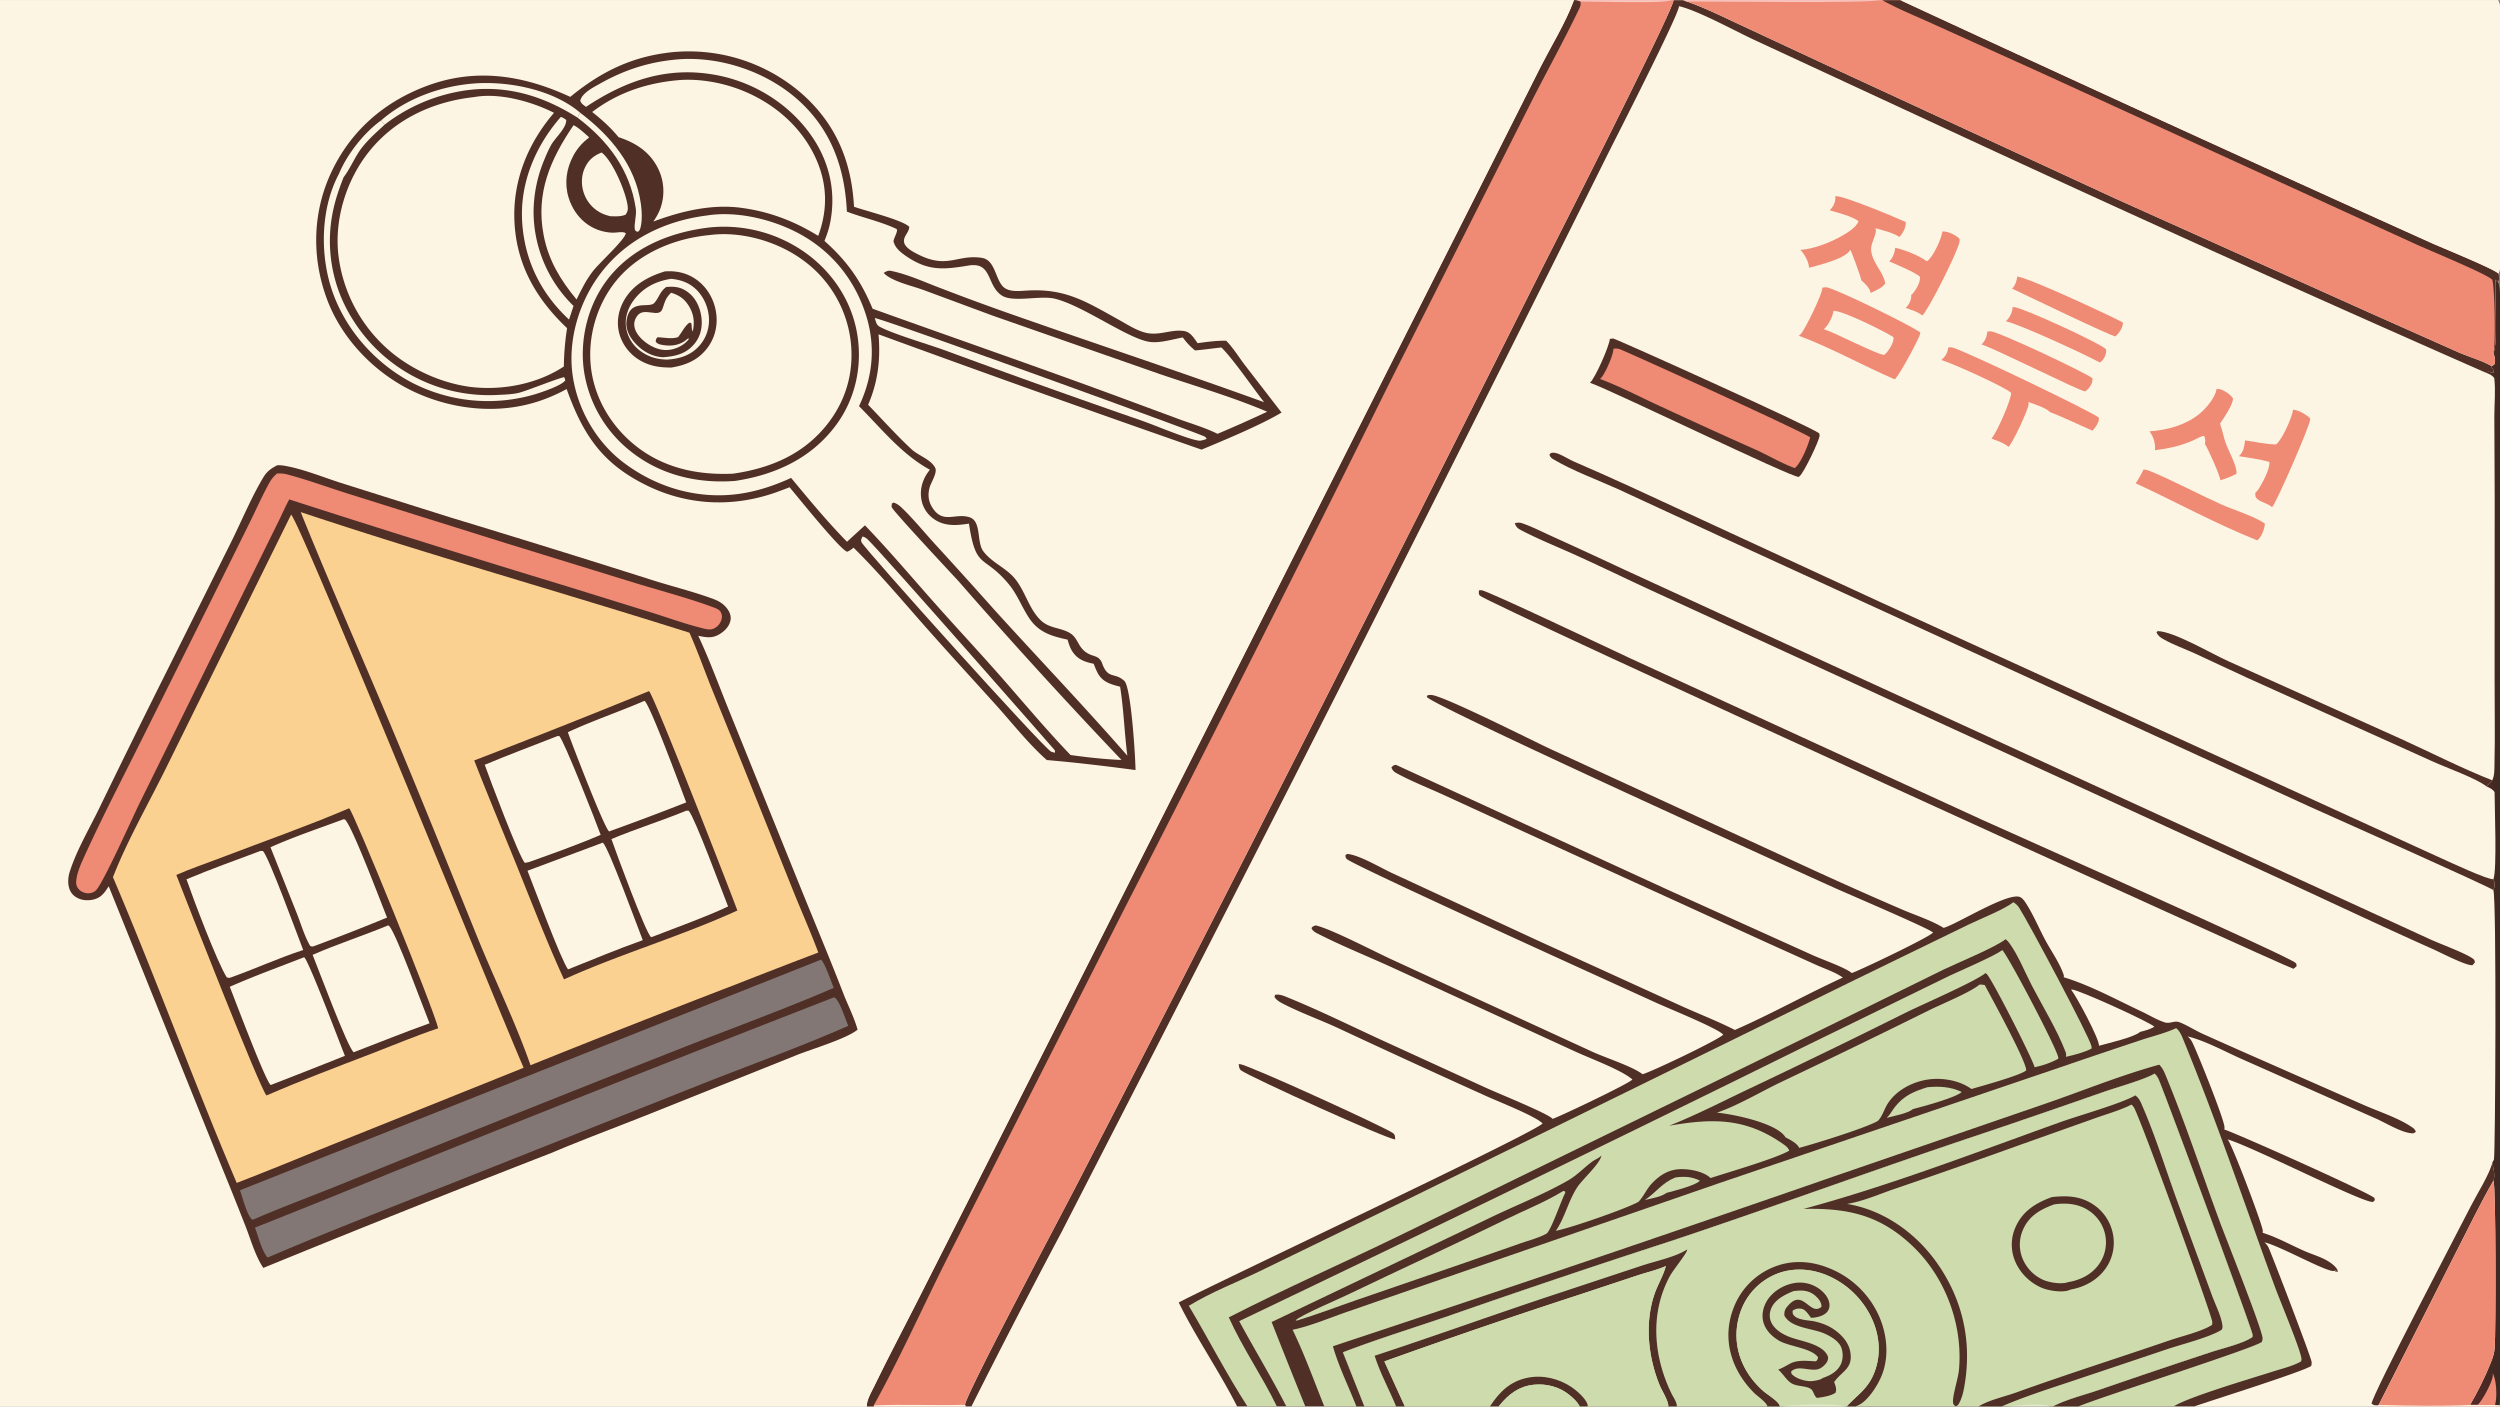 <svg version="1.1" xmlns="http://www.w3.org/2000/svg" style="display: block;" viewBox="0 0 2048 1152" width="1820" height="1024">
<rect x="0" y="0" width="2048" height="1152" fill="#808080" stroke="none"/>
<defs>
	<linearGradient id="Gradient1" gradientUnits="userSpaceOnUse" x1="2049.08" y1="690.509" x2="2029.07" y2="690.419">
		<stop class="stop0" offset="0" stop-opacity="1" stop-color="rgb(60,41,33)"/>
		<stop class="stop1" offset="1" stop-opacity="1" stop-color="rgb(84,41,38)"/>
	</linearGradient>
</defs>
<path transform="translate(0,0)" fill="rgb(253,245,228)" d="M 0 0 L 1289.41 0 L 1291.02 0 L 1369.34 0 L 1370.98 0 L 1378.86 0 L 1538.92 0 L 1541.89 0 L 1556.79 0 L 2046.25 0 C 2047.55 2.065 2047.83 3.683 2047.92 6.085 C 2048.54 23.021 2048.03 40.169 2048.04 57.126 L 2048.04 155.406 C 2048.04 168.395 2049.71 210.771 2047.71 220.974 C 2047.5 222.051 2047.14 222.988 2046.63 223.949 C 2047.66 227.31 2047.69 227.548 2046.49 230.843 C 2048 234.005 2047.94 236.735 2047.98 240.151 C 2048.71 304.16 2048.02 368.261 2048.03 432.279 L 2048.04 812.52 L 2048.03 1037.33 C 2048.02 1075.03 2049.62 1113.54 2047.83 1151.15 L 2047.78 1152 L 1947.93 1152 L 1797.52 1152 L 1780.65 1152 L 1702.55 1152 L 1681.67 1152 L 1679.22 1152 L 1644.96 1152 L 1639.79 1152 L 1620.86 1152 L 1519.81 1152 L 1512.82 1152 L 1511.64 1152 L 1459.93 1152 L 1458.13 1152 L 1447.88 1152 L 1373.64 1152 L 1366.69 1152 L 1300.6 1152 L 1294.28 1152 L 1227.63 1152 L 1220.55 1152 L 1150.83 1152 L 1143.7 1152 L 1142.77 1152 L 1118.62 1152 L 1117.72 1152 L 1111.16 1152 L 1084.87 1152 L 1069.31 1152 L 1053.76 1152 L 1046.02 1152 L 1044.79 1152 L 1025.58 1152 L 1021.9 1152 L 1013.45 1152 L 795.815 1152 L 791.049 1152 L 715.854 1152 L 710.166 1152 L 0 1152 L 0 0 z"/>
<path transform="translate(0,0)" fill="rgb(80,47,39)" d="M 1014.73 871.607 C 1014.89 871.608 1015.04 871.604 1015.19 871.61 C 1015.44 871.62 1015.7 871.644 1015.95 871.656 C 1022.17 871.942 1134.86 923.411 1141.13 928.089 C 1143.09 929.55 1142.71 931.016 1142.95 933.274 C 1137 933.476 1024.24 882.172 1016.91 876.879 C 1014.92 875.439 1015.15 873.878 1014.73 871.607 z"/>
<path transform="translate(0,0)" fill="rgb(239,138,116)" d="M 1648.68 251.497 C 1649.35 251.459 1649.49 251.428 1650.12 251.464 C 1656.88 251.856 1721.28 281.279 1725.34 286.088 C 1725.38 286.821 1725.41 287.492 1725.34 288.224 C 1725 291.682 1723.05 294.785 1720.35 296.879 C 1707.84 290.105 1654.67 265.528 1643.14 263.024 C 1643.39 262.784 1643.65 262.551 1643.9 262.305 C 1646.53 259.684 1648.73 255.243 1648.68 251.497 z"/>
<path transform="translate(0,0)" fill="rgb(239,138,116)" d="M 1652.4 226.497 C 1658.77 225.929 1727.76 257.996 1739.04 264 C 1739.06 264.143 1739.11 264.284 1739.1 264.428 C 1739.04 268.24 1735.99 272.743 1733.22 275.173 L 1733.26 275.468 C 1731.19 276.229 1656.24 239.958 1648.21 236.268 C 1648.41 236.088 1648.61 235.914 1648.81 235.727 C 1650.81 233.808 1652.45 229.202 1652.4 226.497 z"/>
<path transform="translate(0,0)" fill="rgb(239,138,116)" d="M 1627.97 271.497 L 1629.11 271.363 C 1629.78 271.28 1629.72 271.253 1630.44 271.235 C 1636.49 271.083 1710.42 306.07 1714.19 309.826 C 1714.19 310.009 1714.19 310.191 1714.19 310.374 C 1714.11 314.283 1712.07 317.171 1709.31 319.758 C 1708.85 319.967 1708.43 320.344 1707.93 320.386 C 1704.45 320.673 1633.92 285.233 1623.2 282.002 C 1623.33 281.898 1623.45 281.798 1623.57 281.69 C 1626.27 279.215 1627.82 275.091 1627.97 271.497 z"/>
<path transform="translate(0,0)" fill="rgb(80,47,39)" d="M 2041.72 952.045 C 2042.39 956.613 2044.31 962.62 2042.65 967.001 C 2031.88 985.665 2022.46 1005.3 2012.6 1024.47 L 1948.61 1150.76 L 1947.95 1151.1 C 1945.52 1151.02 1944.74 1151.32 1942.81 1149.75 C 1942.62 1143.63 2016.43 1003.11 2024.27 987.612 C 2028.89 978.488 2039.93 961.029 2041.72 952.045 z"/>
<path transform="translate(0,0)" fill="rgb(239,138,116)" d="M 1591.24 189.498 C 1591.42 189.485 1591.59 189.459 1591.77 189.458 C 1596.24 189.445 1602.08 192.411 1605.26 195.46 C 1605.32 196.212 1605.34 196.95 1605.27 197.705 C 1604.73 204.157 1579.57 254.461 1574.66 258.379 C 1571.76 255.425 1565.11 253.569 1561.17 252.084 C 1561.74 251.511 1562.31 250.925 1562.81 250.281 C 1564.71 247.835 1565.96 244.602 1565.65 241.505 C 1566.2 241.051 1566.69 240.638 1567.15 240.084 C 1569.85 236.826 1573.26 230.988 1572.85 226.716 C 1570.96 223.844 1551.74 215.736 1547.65 214.012 C 1550.51 211.446 1552.3 206.61 1552.54 202.82 C 1560.55 204.617 1571.9 209.148 1578.52 213.932 C 1578.66 213.838 1578.8 213.749 1578.93 213.65 C 1583.75 210.091 1590.5 195.333 1591.24 189.498 z"/>
<path transform="translate(0,0)" fill="rgb(239,138,116)" d="M 1756 384.499 C 1758.15 384.531 1760.11 385.25 1762.08 386.076 C 1781.34 394.148 1799.98 404.178 1819.02 412.815 C 1828.93 417.316 1847.2 422.857 1855.28 428.736 C 1855.32 429.644 1855.39 429.712 1855.26 430.465 C 1854.63 434.248 1852.27 440.255 1849.09 442.501 C 1815.35 429.022 1782.58 411.099 1749.55 395.778 C 1752.08 392.15 1754.07 388.473 1756 384.499 z"/>
<path transform="translate(0,0)" fill="rgb(239,138,116)" d="M 1878.47 335.499 L 1878.97 335.54 C 1883.22 335.846 1889.57 339.66 1892.52 342.652 C 1892.52 342.935 1892.53 343.218 1892.52 343.501 C 1892.32 348.586 1864.54 412.385 1861.27 415.396 C 1857.95 412.109 1852.38 411.555 1849.04 408.509 C 1847.2 406.83 1847.6 405.855 1847.57 403.504 C 1848.39 402.784 1849.02 402.216 1849.65 401.317 C 1852.9 396.658 1859.86 383.634 1859.08 378.275 C 1851.13 375.951 1842.26 374.961 1834.08 373.547 C 1837.95 370.117 1838.56 365.488 1839.14 360.625 C 1847.89 361.763 1855.45 363.792 1864.47 363.943 C 1864.59 363.851 1864.72 363.764 1864.84 363.667 C 1869.78 359.674 1877.71 341.642 1878.47 335.499 z"/>
<path transform="translate(0,0)" fill="rgb(80,47,39)" d="M 2036.87 644.025 C 2028.28 637.326 2004.42 628.919 1993.07 623.746 L 1840.04 554.716 L 1798.14 535.207 C 1789.6 531.319 1780.49 528.144 1772.33 523.517 C 1769.53 521.934 1767.82 520.704 1766.57 517.766 L 1767.54 516.874 C 1780.63 516.985 1811.61 535.327 1825.26 541.453 L 1966.69 605.093 C 1991.52 616.367 2016.32 629.101 2041.65 639.093 C 2040.09 640.772 2038.56 642.472 2036.87 644.025 z"/>
<path transform="translate(0,0)" fill="rgb(239,138,116)" d="M 1815.79 318.498 C 1816.65 318.468 1817.44 318.434 1818.28 318.62 C 1821.86 319.406 1827.31 323.067 1829.22 326.15 C 1829.68 330.698 1821.44 342.921 1818.61 346.967 C 1820.45 351.802 1821.38 357.12 1823.03 362.058 C 1825.21 368.569 1833.03 382.157 1832.1 388.023 C 1827.78 390.311 1823.51 391.875 1818.85 393.342 C 1819.2 390.45 1808.56 366.914 1806.25 363.502 C 1806.88 361.093 1806.56 359.321 1805.71 357.032 C 1803.39 356.82 1799.84 359.167 1797.65 360.173 C 1787.25 364.951 1776.64 367.281 1765.35 368.681 C 1765.37 368.51 1765.4 368.34 1765.41 368.169 C 1765.75 363.032 1764.07 357.179 1760.82 353.223 C 1775.38 352.186 1790.18 348.248 1801.71 338.96 C 1806.87 334.805 1814.98 325.434 1815.79 318.498 z"/>
<path transform="translate(0,0)" fill="rgb(239,138,116)" d="M 1503.5 160.496 C 1510.24 160.076 1553.19 178.082 1561.2 181.722 C 1561.25 182.055 1561.26 182.043 1561.25 182.461 C 1561.24 186.47 1558.75 191.161 1556 193.964 C 1550.72 190.444 1542.43 188.561 1536.33 186.788 C 1536.41 187.034 1536.5 187.275 1536.57 187.524 C 1537.64 191.679 1532.45 199.122 1532.79 204.403 C 1533.48 215.162 1542.84 222.35 1544.41 231.944 C 1542.8 235.339 1535.67 238.294 1532.4 239.852 C 1531.97 236.016 1527.63 231.935 1524.79 229.502 C 1524.92 228.027 1516.87 206.246 1515.81 204.431 C 1515.74 204.594 1515.68 204.768 1515.59 204.921 C 1511.27 211.963 1489.71 217.168 1481.84 219.214 C 1481.86 219.067 1481.88 218.921 1481.88 218.773 C 1481.93 214.623 1477.87 207.368 1474.86 204.591 C 1485.73 203.838 1498.79 198.734 1508.27 193.442 C 1512.79 190.919 1520.96 186.14 1522.44 180.964 C 1516.29 176.706 1506.12 174.217 1498.89 172.163 C 1499.31 171.718 1499.73 171.278 1500.12 170.806 C 1502.53 167.864 1503.89 164.309 1503.5 160.496 z"/>
<path transform="translate(0,0)" fill="rgb(239,138,116)" d="M 1596.01 284.497 C 1596.92 284.375 1597.87 284.279 1598.79 284.381 C 1605.62 285.134 1716.13 338.294 1719.32 342.005 C 1719.36 342.234 1719.42 342.46 1719.42 342.691 C 1719.48 346.309 1716.41 350.068 1714.22 352.683 C 1702.59 347.684 1691.23 342.011 1679.42 337.46 C 1675.7 333.788 1666.62 330.948 1661.65 329.178 C 1661.72 329.642 1661.89 330.466 1661.86 330.987 C 1661.59 335.238 1648.88 362.866 1645.36 365.924 C 1641.83 362.682 1635.7 360.899 1631.3 359.051 C 1631.44 358.923 1631.6 358.808 1631.73 358.667 C 1635.69 354.485 1647.71 327.229 1647.51 321.72 C 1643.66 317.336 1598.17 296.92 1590.32 294.791 C 1593.64 291.805 1595.52 289 1596.01 284.497 z"/>
<path transform="translate(0,0)" fill="rgb(239,138,116)" d="M 1492.86 235.495 C 1494.35 235.23 1495.93 235.029 1497.41 235.469 C 1509.01 238.928 1561.79 264.702 1572.97 272.025 C 1573 272.302 1573.07 272.579 1573.05 272.857 C 1572.87 276.246 1556.16 306.641 1553.39 309.093 C 1553.12 310.112 1552.83 310.003 1551.96 310.52 C 1525.75 299.261 1500.28 284.806 1473.57 274.883 C 1474.37 274.264 1475.21 273.571 1475.82 272.77 C 1479.3 268.257 1493.32 240.08 1492.86 235.495 z"/>
<path transform="translate(0,0)" fill="rgb(253,245,228)" d="M 1502.01 254.497 C 1508.81 253.934 1544.36 271.514 1551.11 276.078 C 1551.14 276.448 1551.22 276.818 1551.21 277.189 C 1551.05 281.287 1546.77 288.03 1543.68 290.504 C 1539.38 291.309 1503.05 272.206 1494.05 269.585 C 1497.73 266.463 1501.37 259.256 1502.01 254.497 z"/>
<path transform="translate(0,0)" fill="url(#Gradient1)" d="M 2042.62 288.875 C 2046.36 282.59 2043.4 239.589 2044.27 228.819 C 2044.78 229.554 2045.12 229.986 2045.89 230.486 C 2046.08 230.614 2046.29 230.724 2046.49 230.843 C 2048 234.005 2047.94 236.735 2047.98 240.151 C 2048.71 304.16 2048.02 368.261 2048.03 432.279 L 2048.04 812.52 L 2048.03 1037.33 C 2048.02 1075.03 2049.62 1113.54 2047.83 1151.15 L 2043.91 1150.83 L 2029.67 1150.78 L 2023.46 1150.78 C 2029.71 1140.08 2035.83 1127.77 2040.44 1116.25 C 2042.02 1112.31 2043.31 1108.55 2043.64 1104.29 C 2044.64 1091.58 2044.74 971.863 2042.65 967.001 C 2044.31 962.62 2042.39 956.613 2041.72 952.045 C 2042.23 951.315 2042.72 950.639 2043.02 949.789 C 2044.22 946.363 2045.25 735.38 2042.55 729.047 C 2044.04 725.64 2043.86 723.494 2042.61 720.032 C 2045.61 712.587 2043.58 660.7 2043.55 648.812 C 2042.09 646.255 2039.4 645.302 2036.87 644.025 C 2038.56 642.472 2040.09 640.772 2041.65 639.093 C 2043.62 635.002 2043.36 630.308 2043.47 625.864 C 2044.05 602.478 2043.5 578.951 2043.57 555.55 L 2043.64 406.452 L 2043.35 340.975 C 2043.36 330.725 2044.49 319.712 2043.3 309.566 C 2041.09 306.708 2039.25 306.341 2035.96 304.972 C 2038.87 304.217 2038.94 304.192 2041.65 305.484 L 2041.35 305.103 L 2042.84 305.252 C 2042.51 303.163 2042.69 302.317 2041.14 300.816 L 2041.28 299.848 C 2042.3 299.326 2042.86 298.716 2043.7 297.924 C 2044.4 294.655 2043.51 291.991 2042.62 288.875 z"/>
<path transform="translate(0,0)" fill="rgb(239,138,116)" d="M 2042 1124.89 C 2045.18 1130.1 2045.7 1144.07 2044.11 1150.14 C 2044.05 1150.37 2043.98 1150.6 2043.91 1150.83 L 2029.67 1150.78 C 2033.32 1147.7 2041.65 1132.06 2042.06 1127.23 C 2042.13 1126.41 2042.11 1125.69 2042 1124.89 z"/>
<path transform="translate(0,0)" fill="rgb(80,47,39)" d="M 1211.54 483.473 C 1212.26 483.402 1212.97 483.344 1213.69 483.353 C 1217.81 483.404 1321.84 532.795 1335.37 539.106 L 1624.03 671.568 C 1647.19 682.061 1875.65 783.544 1880.54 788.678 C 1881.55 789.736 1881.31 790.068 1881.3 791.527 L 1878.81 793.502 C 1874.58 793.005 1218.74 494.324 1212.34 487.812 C 1211.04 486.486 1211.51 485.253 1211.54 483.473 z"/>
<path transform="translate(0,0)" fill="rgb(80,47,39)" d="M 2042.55 729.047 C 2040.72 726.801 1908.46 668.065 1891.53 660.414 L 1411.93 440.523 L 1325.27 400.463 C 1308.22 392.757 1289.21 385.891 1273.08 376.455 C 1271.07 375.279 1270.16 374.674 1269.26 372.477 L 1270.46 370.945 C 1272.95 370.344 1275.02 370.958 1277.32 371.911 C 1281.5 373.644 1285.33 376.229 1289.5 378.029 C 1319.69 391.056 1349.33 404.79 1379.14 418.644 L 1539.59 492.744 L 2000.06 703.046 C 2005.16 705.342 2039.3 721.286 2042.61 720.032 C 2043.86 723.494 2044.04 725.64 2042.55 729.047 z"/>
<path transform="translate(0,0)" fill="rgb(80,47,39)" d="M 1240.89 428.474 C 1241.13 428.419 1241.37 428.358 1241.61 428.31 C 1243.64 427.901 1245 427.839 1246.97 428.518 C 1255.45 431.44 1263.86 435.817 1272.07 439.494 A 5837.49 5837.49 0 0 1 1331.13 466.74 L 1511.14 549.458 L 1890.98 723.578 L 1990.64 769.289 C 1999.27 773.225 2018.51 780.243 2025.22 784.789 C 2027.03 786.018 2026.98 786.068 2027.45 788.258 L 2025.53 790.503 C 2021.03 791.452 1999.22 780.13 1993.36 777.519 C 1948.92 757.728 1904.93 736.841 1860.73 716.499 L 1571.41 583.851 L 1352.84 483.573 C 1332.27 474.074 1311.85 464.145 1291.23 454.786 C 1276.36 448.04 1260.85 441.901 1246.39 434.36 C 1243.2 432.696 1242.15 431.771 1240.89 428.474 z"/>
<path transform="translate(0,0)" fill="rgb(80,47,39)" d="M 1318.77 277.489 C 1319.65 277.33 1320.54 277.179 1321.44 277.137 C 1323.13 277.058 1485.01 349.982 1490.33 354.92 C 1490.43 355.381 1490.64 356.204 1490.62 356.729 C 1490.49 360.598 1477.76 387.085 1474.29 389.892 L 1473.55 390.54 C 1468.61 391.601 1320.14 319.519 1302.52 313.417 C 1306.9 309.422 1318.48 283.073 1318.77 277.489 z"/>
<path transform="translate(0,0)" fill="rgb(239,138,116)" d="M 1321.73 285.49 C 1321.97 285.468 1322.21 285.436 1322.46 285.425 C 1324.15 285.346 1325.61 285.36 1327.2 286.006 C 1338.83 290.717 1479.02 354.469 1482.91 358.18 C 1481.12 364.994 1476 377.565 1471.17 382.506 L 1470.37 383.349 C 1459.56 379.479 1449.03 373.106 1438.52 368.352 A 5364.43 5364.43 0 0 1 1358.18 331.782 C 1342.56 324.578 1326.83 316.324 1310.74 310.29 C 1311.01 310.025 1311.29 309.768 1311.56 309.495 C 1314.93 306.003 1321.89 290.257 1321.73 285.49 z"/>
<path transform="translate(0,0)" fill="rgb(239,138,116)" d="M 2042.65 967.001 C 2044.74 971.863 2044.64 1091.58 2043.64 1104.29 C 2043.31 1108.55 2042.02 1112.31 2040.44 1116.25 C 2035.83 1127.77 2029.71 1140.08 2023.46 1150.78 L 2029.67 1150.78 L 2043.91 1150.83 L 2047.83 1151.15 L 2047.78 1152 L 1947.93 1152 L 1947.95 1151.1 L 1948.61 1150.76 L 2012.6 1024.47 C 2022.46 1005.3 2031.88 985.665 2042.65 967.001 z"/>
<path transform="translate(0,0)" fill="rgb(253,245,228)" d="M 2029.67 1150.78 L 2043.91 1150.83 L 2047.83 1151.15 L 2047.78 1152 L 1947.93 1152 L 1947.95 1151.1 L 1948.61 1150.76 C 1973.33 1151.43 1998.76 1151.9 2023.46 1150.78 L 2029.67 1150.78 z"/>
<path transform="translate(0,0)" fill="rgb(80,47,39)" d="M 1370.98 0 L 1378.86 0 L 1381.76 1.06 C 1396.49 6.212 1410.67 13.273 1424.81 19.838 L 1490.69 50.565 L 1733.31 162.684 L 1940.9 255.934 L 2013.45 288.242 C 2022.26 292.109 2033.08 295.111 2041.28 299.848 L 2041.14 300.816 C 2042.69 302.317 2042.51 303.163 2042.84 305.252 L 2041.35 305.103 L 2041.65 305.484 C 2038.94 304.192 2038.87 304.217 2035.96 304.972 A 23750.3 23750.3 0 0 1 1595.5 106.014 L 1437.52 32.739 C 1421.52 25.365 1391.08 8.477 1375.42 4.931 C 1375.64 11.367 1322.89 114.413 1316.34 127.616 A 65572.3 65572.3 0 0 1 945.619 861.126 L 869.432 1009.56 A 6856.67 6856.67 0 0 0 795.815 1152 L 791.049 1152 L 790.552 1150.68 C 790.165 1144.1 871.858 990.329 882.546 969.525 A 63532.1 63532.1 0 0 0 1262.88 220.562 C 1274.52 197.548 1370.31 9.144 1370.98 0 z"/>
<path transform="translate(0,0)" fill="rgb(239,138,116)" d="M 1378.86 0 L 1538.92 0 L 1541.89 0 L 1556.79 0 A 45082.4 45082.4 0 0 0 1990.43 198.325 C 1998.79 202.165 2042.95 220.014 2046.63 223.949 C 2047.66 227.31 2047.69 227.548 2046.49 230.843 C 2046.29 230.724 2046.08 230.614 2045.89 230.486 C 2045.12 229.986 2044.78 229.554 2044.27 228.819 C 2043.4 239.589 2046.36 282.59 2042.62 288.875 C 2043.51 291.991 2044.4 294.655 2043.7 297.924 C 2042.86 298.716 2042.3 299.326 2041.28 299.848 C 2033.08 295.111 2022.26 292.109 2013.45 288.242 L 1940.9 255.934 L 1733.31 162.684 L 1490.69 50.565 L 1424.81 19.838 C 1410.67 13.273 1396.49 6.212 1381.76 1.06 L 1378.86 0 z"/>
<path transform="translate(0,0)" fill="rgb(249,201,196)" d="M 1378.86 0 L 1538.92 0 C 1534.45 2.565 1399.47 0.938 1381.76 1.06 L 1378.86 0 z"/>
<path transform="translate(0,0)" fill="rgb(80,47,39)" d="M 1541.89 0 L 1556.79 0 A 45082.4 45082.4 0 0 0 1990.43 198.325 C 1998.79 202.165 2042.95 220.014 2046.63 223.949 C 2047.66 227.31 2047.69 227.548 2046.49 230.843 C 2046.29 230.724 2046.08 230.614 2045.89 230.486 C 2045.12 229.986 2044.78 229.554 2044.27 228.819 C 2043.4 239.589 2046.36 282.59 2042.62 288.875 C 2044.61 283.476 2043.63 233.377 2041.63 228.961 C 2036.52 223.952 1988.28 204.207 1977.88 199.381 L 1670.11 58.609 L 1584.53 19.919 C 1570.36 13.469 1555.53 7.503 1541.89 0 z"/>
<path transform="translate(0,0)" fill="rgb(253,245,228)" d="M 1556.79 0 L 2046.25 0 C 2047.55 2.065 2047.83 3.683 2047.92 6.085 C 2048.54 23.021 2048.03 40.169 2048.04 57.126 L 2048.04 155.406 C 2048.04 168.395 2049.71 210.771 2047.71 220.974 C 2047.5 222.051 2047.14 222.988 2046.63 223.949 C 2042.95 220.014 1998.79 202.165 1990.43 198.325 A 45082.4 45082.4 0 0 1 1556.79 0 z"/>
<path transform="translate(0,0)" fill="rgb(239,138,116)" d="M 1289.41 0 L 1291.02 0 L 1369.34 0 L 1370.98 0 C 1370.31 9.144 1274.52 197.548 1262.88 220.562 A 63532.1 63532.1 0 0 1 882.546 969.525 C 871.858 990.329 790.165 1144.1 790.552 1150.68 L 791.049 1152 L 715.854 1152 L 710.166 1152 C 709.663 1147.15 714.23 1139.52 716.317 1135.22 C 729.171 1108.71 743.102 1082.67 756.304 1056.32 L 887.95 796.297 L 1209.2 159.72 L 1261.82 55.161 C 1270.98 37.204 1282.37 18.884 1289.41 0 z"/>
<path transform="translate(0,0)" fill="rgb(249,201,196)" d="M 1291.02 0 L 1369.34 0 C 1362.75 3.032 1306.24 0.963 1294.67 1.08 L 1291.02 0 z"/>
<path transform="translate(0,0)" fill="rgb(253,245,228)" d="M 790.552 1150.68 L 791.049 1152 L 715.854 1152 L 715.744 1151.16 C 740.624 1150.13 765.633 1151.38 790.552 1150.68 z"/>
<path transform="translate(0,0)" fill="rgb(80,47,39)" d="M 1289.41 0 L 1291.02 0 L 1294.67 1.08 C 1295.36 4.489 1294.15 6.009 1292.66 9.111 C 1280.15 35.159 1265.84 60.659 1252.84 86.522 L 1139.05 312.004 A 35728.2 35728.2 0 0 1 921.839 742.867 L 777.649 1027.35 C 757.03 1068.07 737.788 1111.46 715.744 1151.16 L 715.854 1152 L 710.166 1152 C 709.663 1147.15 714.23 1139.52 716.317 1135.22 C 729.171 1108.71 743.102 1082.67 756.304 1056.32 L 887.95 796.297 L 1209.2 159.72 L 1261.82 55.161 C 1270.98 37.204 1282.37 18.884 1289.41 0 z"/>
<path transform="translate(0,0)" fill="rgb(80,47,39)" d="M 1583.52 763.828 C 1583.4 763.722 1583.29 763.613 1583.17 763.51 C 1579.08 759.995 1515.15 732.693 1504.58 727.962 C 1478.17 716.142 1176.73 579.534 1168.76 570.796 L 1169.52 569.398 C 1170.85 569.125 1172.17 569.06 1173.51 569.304 C 1186.02 571.56 1254.55 606.193 1270.35 613.578 L 1491.13 715.186 A 3394.97 3394.97 0 0 0 1558.13 744.911 C 1568.94 749.587 1582.03 753.72 1592.01 759.866 C 1592.07 759.904 1592.12 759.957 1592.18 760.003 L 1592.99 759.742 C 1605.23 755.692 1645.04 730.609 1654.83 734.727 C 1657.34 735.781 1659.55 739.583 1660.91 741.808 C 1666.32 750.67 1670.39 760.354 1675.25 769.522 C 1680.12 778.697 1687.2 788.559 1690.52 798.276 C 1690.78 799.03 1690.71 799.659 1690.67 800.437 C 1712.28 806.972 1734.03 818.937 1754.51 828.549 C 1760.63 831.42 1766.89 835.326 1773.31 837.37 C 1775.35 838.016 1776.92 837.755 1778.94 837.344 C 1781.39 836.85 1783.33 836.43 1785.71 837.374 C 1791.93 839.846 1797.9 843.77 1804.06 846.599 A 5222.53 5222.53 0 0 0 1855.95 869.631 L 1936.45 905.096 C 1948.91 910.567 1964.59 915.569 1975.81 923.211 C 1977.56 924.398 1978.37 925.012 1979.04 927.055 C 1977.26 928.421 1977.06 928.42 1974.8 928.156 C 1966.25 927.157 1953.9 919.444 1945.76 915.917 L 1836.99 867.652 C 1822.95 861.505 1806.89 852.478 1792.13 848.9 C 1793.73 850.329 1794.94 851.788 1795.92 853.702 C 1799.65 861.037 1822.2 916.905 1822.3 923.283 C 1822.32 924.37 1822.31 924.25 1822.19 925.183 C 1831.09 927.83 1940.13 976.56 1945.09 981.198 L 1945.51 982.899 C 1944.94 983.511 1944.46 984.443 1943.59 984.48 C 1934.69 984.862 1844.68 938.987 1824.85 933.261 C 1828.26 936.626 1853.24 1002.54 1853.67 1008.01 C 1853.71 1008.49 1853.6 1009.33 1853.56 1009.76 C 1865.44 1013.42 1876.6 1019.79 1888 1024.77 C 1894.03 1027.39 1901.13 1029.44 1906.75 1032.77 C 1909.64 1034.49 1913.17 1037.06 1914.82 1040.08 L 1912.6 1041.56 L 1915.13 1041.67 L 1914.87 1040.26 C 1913.92 1040.48 1912.17 1041.15 1911.26 1041.09 C 1903.28 1040.59 1867.84 1020.63 1855.05 1017.55 C 1856.5 1018.89 1857.68 1020.25 1858.49 1022.06 C 1861.75 1029.33 1893.48 1112.11 1893.7 1115.71 C 1893.77 1116.79 1893.61 1117.82 1893.34 1118.86 C 1886.23 1123.65 1812.64 1146.77 1797.52 1152 L 1780.65 1152 L 1702.55 1152 L 1681.67 1152 L 1679.22 1152 L 1644.96 1152 L 1639.79 1152 L 1620.86 1152 L 1519.81 1152 L 1512.82 1152 L 1511.64 1152 L 1459.93 1152 L 1458.13 1152 L 1447.88 1152 L 1373.64 1152 L 1366.69 1152 L 1300.6 1152 L 1294.28 1152 L 1227.63 1152 L 1220.55 1152 L 1150.83 1152 L 1143.7 1152 L 1142.77 1152 L 1118.62 1152 L 1117.72 1152 L 1111.16 1152 L 1084.87 1152 L 1069.31 1152 L 1053.76 1152 L 1046.02 1152 L 1044.79 1152 L 1025.58 1152 L 1021.9 1152 L 1013.45 1152 C 998.712 1122.99 979.986 1095.97 965.586 1066.85 C 995.791 1050.89 1259.72 926.784 1263.66 920.155 C 1263.54 920.036 1263.42 919.913 1263.29 919.798 C 1256.65 913.718 1227.54 902.321 1217.34 897.687 A 9870.56 9870.56 0 0 1 1095.67 841.842 C 1081.24 835.186 1065.87 829.676 1051.76 822.486 C 1048.81 820.981 1045.99 819.515 1044.1 816.693 L 1044.47 814.877 C 1048.11 814.004 1051.97 815.789 1055.32 817.151 C 1079.68 827.085 1103.7 838.841 1127.58 849.927 L 1217.32 890.999 C 1227.47 895.647 1264.77 910.708 1271.12 915.72 C 1271.41 915.948 1271.67 916.214 1271.94 916.462 C 1278.78 914.04 1334.46 887.574 1337.27 884.193 C 1337.09 884.042 1336.92 883.886 1336.75 883.739 C 1327.59 876.104 1302.63 866.942 1290.27 861.211 L 1141.75 793.007 C 1121.15 783.545 1099.63 775.011 1079.48 764.708 C 1077.37 763.633 1075.18 762.443 1074.37 760.114 C 1075.62 758.471 1076.04 758.537 1077.96 757.966 C 1091.16 761.128 1126.29 779.561 1140.27 785.946 L 1304.71 861.562 C 1315.07 866.353 1337.46 873.483 1345.61 879.88 C 1353.72 877.498 1408.28 851.506 1411.64 847.441 C 1411.52 847.314 1411.4 847.182 1411.28 847.059 C 1405.97 841.773 1366.13 825.637 1356.82 821.369 C 1335.92 811.777 1108.45 708.812 1103.3 703.59 C 1102.13 702.405 1102.31 702.037 1102.22 700.388 C 1103.71 699.339 1103.58 699.275 1105.39 699.607 C 1115.95 701.554 1131.37 711.001 1141.56 715.626 L 1259.88 770.419 L 1375.85 823.284 C 1390.79 830.112 1406.63 836.161 1421.22 843.606 C 1451.22 830.457 1479.91 814.367 1509.64 800.661 C 1509.5 800.557 1509.36 800.451 1509.21 800.35 C 1503.21 796.212 1494.84 793.455 1488.1 790.438 L 1445.66 771.263 L 1254.13 683.878 L 1182.28 650.907 C 1169.87 645.221 1156.5 640.006 1144.53 633.52 C 1142.11 632.212 1140.81 631.202 1139.85 628.599 C 1141.28 626.971 1141.3 626.863 1143.56 626.402 L 1366.53 728.883 L 1485.53 782.598 C 1492.53 785.776 1512.28 792.741 1516.96 796.997 C 1525.41 793.936 1580.47 767.596 1583.52 763.828 z"/>
<path transform="translate(0,0)" fill="rgb(205,219,173)" d="M 1372.34 964.497 C 1379.56 963.352 1386.02 963.727 1392.59 967.05 C 1389.06 971.071 1370.71 975.607 1365.17 977.07 C 1360.98 980.365 1352.69 981.619 1347.51 982.895 C 1356.81 976.655 1361.28 969.002 1372.34 964.497 z"/>
<path transform="translate(0,0)" fill="rgb(205,219,173)" d="M 1578.98 890.499 C 1588.63 889.597 1598.2 890.074 1607.03 894.416 C 1602.58 898.936 1574.53 906.541 1567.18 908.377 C 1562.78 912.071 1551.26 914.082 1545.61 915.598 C 1548.48 912.951 1549.98 909.665 1552.34 906.652 C 1559.66 897.33 1568.09 893.851 1578.98 890.499 z"/>
<path transform="translate(0,0)" fill="rgb(253,245,228)" d="M 1696.63 810.496 C 1696.79 810.483 1696.95 810.464 1697.11 810.458 C 1702.15 810.275 1760.65 836.982 1764.86 840.931 C 1761.25 843.226 1757.27 844.1 1753.17 845.176 C 1748.45 849.588 1726.62 854.501 1719.49 856.547 C 1719.85 850.936 1701.06 816.084 1696.63 810.496 z"/>
<path transform="translate(0,0)" fill="rgb(205,219,173)" d="M 1280.63 975.495 L 1282.14 975.854 L 1282.23 977.01 C 1278.44 984.467 1271.45 1005.73 1267.25 1010.23 C 1260.87 1013.95 1252.3 1016.03 1245.3 1018.5 L 1200.36 1034.21 L 1110.23 1065.21 C 1094.26 1070.71 1078.45 1076.88 1062.26 1081.71 L 1061.34 1081.37 C 1067.33 1076.47 1095.47 1064.59 1104.36 1060.31 C 1147.26 1039.68 1190.6 1019.87 1233.34 998.906 C 1248.86 991.295 1265.96 984.52 1280.63 975.495 z"/>
<path transform="translate(0,0)" fill="rgb(205,219,173)" d="M 1621.49 806.497 C 1623.08 806.33 1624.37 806.543 1625.92 806.841 C 1631.18 816.736 1660.46 870.062 1659.84 876.741 C 1655.05 880.895 1622.79 889.684 1615.03 891.972 C 1606.37 885.717 1594.5 883.178 1583.98 883.751 C 1569.49 884.541 1553.5 892.018 1545.89 904.831 C 1543.44 908.97 1541.96 914.261 1538.67 917.775 C 1538.55 917.909 1538.42 918.035 1538.29 918.164 C 1528.22 923.966 1486.65 936.817 1473.81 940.218 C 1472.64 936.635 1465.83 933.191 1462.6 931.524 C 1462.42 931.223 1462.27 930.903 1462.06 930.621 C 1453.95 919.596 1419.63 912.514 1406.5 911.374 C 1424.07 905.281 1441.75 894.601 1458.58 886.504 A 8118.96 8118.96 0 0 0 1580.94 827.139 C 1590.19 822.596 1614.73 812.448 1621.49 806.497 z"/>
<path transform="translate(0,0)" fill="rgb(205,219,173)" d="M 1015.14 1082.13 A 41901.2 41901.2 0 0 0 1481.07 855.82 L 1595.39 800.011 C 1605.28 795.222 1633.54 783.26 1640.28 778.148 C 1645.71 783.869 1686.46 861.511 1686.17 866.519 C 1686.16 866.759 1686.08 866.991 1686.04 867.227 C 1680.32 870.406 1673.13 872.834 1666.72 874.142 C 1665.71 868.529 1631.15 800.414 1627.36 797.615 C 1627.07 797.402 1626.76 797.218 1626.47 797.019 C 1619.02 803.445 1575.25 822.545 1562.43 828.804 A 7113.84 7113.84 0 0 1 1431.63 892.38 C 1410.46 902.44 1389.13 913.466 1367.35 922.066 C 1402.99 915.908 1429.83 915.373 1460.83 937.115 C 1462.91 938.574 1464.87 939.998 1465.75 942.462 C 1455.23 948.765 1415.35 960.307 1401.28 964.935 C 1395.81 959.573 1384.51 957.515 1377.11 957.627 C 1367.25 957.777 1359.84 962.332 1353.21 969.329 C 1348.84 973.945 1346.49 979.98 1342.27 984.361 C 1332.74 989.871 1285.52 1006.25 1274.57 1008.11 C 1282.01 997.325 1284.85 983.243 1292.31 972.127 C 1296.65 965.658 1310.72 953.207 1311.9 946.452 C 1309.55 948.862 1306.86 949.586 1304.26 951.503 C 1297.28 956.644 1292.12 962.559 1284.38 966.978 C 1263.52 978.884 1240.25 987.889 1218.6 998.451 L 1041.72 1082.86 A 7206.12 7206.12 0 0 0 1069.31 1152 L 1053.76 1152 C 1041.68 1128.3 1027.81 1105.51 1015.14 1082.13 z"/>
<path transform="translate(0,0)" fill="rgb(205,219,173)" d="M 973.875 1069.58 C 991.988 1058.45 1012.9 1050.45 1032.06 1041.18 L 1151.68 983.073 L 1513.8 805.355 L 1612.44 757.357 C 1621.97 752.719 1641.59 745.003 1649.41 738.953 C 1651.32 740.178 1652.83 741.566 1654.07 743.477 C 1661.93 755.635 1711.92 849.613 1713.31 856.868 C 1713.44 857.532 1713.48 858.166 1713.43 858.838 C 1707.31 862.055 1699.18 864.066 1692.42 865.617 C 1692.67 864.075 1692.61 862.863 1692.05 861.405 C 1684.9 842.967 1673.54 824.664 1664.4 807.078 C 1658.64 795.999 1653.01 781.556 1645.51 771.729 C 1644.81 770.804 1643.88 769.983 1642.99 769.244 C 1635.01 775.715 1602.95 788.941 1591.97 794.224 L 1496.42 841.245 L 1147.49 1011.56 C 1100.74 1034.36 1052.9 1055.34 1006.63 1079.03 C 1017.9 1104.17 1034 1127.16 1046.02 1152 L 1044.79 1152 L 1025.58 1152 L 1021.9 1152 C 1004.68 1125.34 990.077 1096.88 973.875 1069.58 z"/>
<path transform="translate(0,0)" fill="rgb(205,219,173)" d="M 1782.67 842.119 C 1785.89 844.662 1787.31 848.5 1788.83 852.193 C 1815.97 918.375 1838.93 986.722 1863.55 1053.89 C 1867.69 1065.17 1884.54 1105.34 1885.34 1112.76 C 1885.44 1113.68 1885.29 1114.23 1885.07 1115.12 C 1878.27 1119.03 1869.19 1121.11 1861.69 1123.52 C 1845.68 1128.67 1792.47 1144.29 1780.65 1152 L 1702.55 1152 L 1681.67 1152 C 1692.98 1146.1 1707.34 1142.67 1719.53 1138.46 A 6923.36 6923.36 0 0 1 1811.1 1107.56 C 1820.71 1104.36 1837.05 1100.7 1845.12 1095.25 C 1845.25 1094.61 1845.32 1093.98 1845.31 1093.32 C 1845.24 1089.56 1776.03 902.666 1768.75 885.009 C 1767.81 882.711 1766.87 881.082 1765 879.366 C 1757.7 883.992 1733.22 890.923 1723.57 894.284 A 8957.31 8957.31 0 0 1 1602.22 935.826 C 1523.8 962.384 1446.02 990.846 1367.46 1016.97 A 8546.54 8546.54 0 0 0 1186.46 1077.95 C 1157.68 1087.79 1128.53 1096.8 1100.12 1107.66 L 1117.72 1152 L 1111.16 1152 L 1084.87 1152 C 1076.44 1131.14 1068.73 1109.44 1058.9 1089.23 C 1073.48 1086.1 1087.66 1080.09 1101.72 1075.15 L 1167.89 1052.21 L 1408.02 969.197 L 1689.81 873.504 A 6167.54 6167.54 0 0 1 1754.24 851.766 C 1763.43 848.686 1773.96 846.2 1782.67 842.119 z"/>
<path transform="translate(0,0)" fill="rgb(80,47,39)" d="M 1091.92 1102.71 A 30244.3 30244.3 0 0 0 1504.4 962.864 L 1675.49 904.024 C 1706.35 893.385 1737.41 880.658 1768.83 872.059 C 1771.61 874.73 1772.93 877.951 1774.37 881.445 C 1790.63 920.813 1804.03 961.745 1818.83 1001.71 C 1823.24 1013.6 1853.25 1088.88 1853.5 1096.21 C 1853.54 1097.23 1853.17 1098.24 1852.86 1099.19 C 1846.53 1104.33 1724.29 1143.13 1702.55 1152 L 1681.67 1152 C 1692.98 1146.1 1707.34 1142.67 1719.53 1138.46 A 6923.36 6923.36 0 0 1 1811.1 1107.56 C 1820.71 1104.36 1837.05 1100.7 1845.12 1095.25 C 1845.25 1094.61 1845.32 1093.98 1845.31 1093.32 C 1845.24 1089.56 1776.03 902.666 1768.75 885.009 C 1767.81 882.711 1766.87 881.082 1765 879.366 C 1757.7 883.992 1733.22 890.923 1723.57 894.284 A 8957.31 8957.31 0 0 1 1602.22 935.826 C 1523.8 962.384 1446.02 990.846 1367.46 1016.97 A 8546.54 8546.54 0 0 0 1186.46 1077.95 C 1157.68 1087.79 1128.53 1096.8 1100.12 1107.66 L 1117.72 1152 L 1111.16 1152 C 1104.81 1135.72 1096.69 1119.48 1091.92 1102.71 z"/>
<path transform="translate(0,0)" fill="rgb(205,219,173)" d="M 1100.12 1107.66 C 1128.53 1096.8 1157.68 1087.79 1186.46 1077.95 A 8546.54 8546.54 0 0 1 1367.46 1016.97 C 1446.02 990.846 1523.8 962.384 1602.22 935.826 A 8957.31 8957.31 0 0 0 1723.57 894.284 C 1733.22 890.923 1757.7 883.992 1765 879.366 C 1766.87 881.082 1767.81 882.711 1768.75 885.009 C 1776.03 902.666 1845.24 1089.56 1845.31 1093.32 C 1845.32 1093.98 1845.25 1094.61 1845.12 1095.25 C 1837.05 1100.7 1820.71 1104.36 1811.1 1107.56 A 6923.36 6923.36 0 0 0 1719.53 1138.46 C 1707.34 1142.67 1692.98 1146.1 1681.67 1152 L 1679.22 1152 L 1644.96 1152 L 1639.79 1152 L 1620.86 1152 L 1519.81 1152 L 1512.82 1152 L 1511.64 1152 L 1459.93 1152 L 1458.13 1152 L 1447.88 1152 L 1373.64 1152 L 1366.69 1152 L 1300.6 1152 L 1294.28 1152 L 1227.63 1152 L 1220.55 1152 L 1150.83 1152 L 1143.7 1152 L 1142.77 1152 L 1118.62 1152 L 1117.72 1152 L 1100.12 1107.66 z"/>
<path transform="translate(0,0)" fill="rgb(224,233,206)" d="M 1644.96 1152 C 1652.05 1151.17 1673.51 1148.91 1679.22 1152 L 1644.96 1152 z"/>
<path transform="translate(0,0)" fill="rgb(80,47,39)" d="M 1447.88 1152 C 1447.79 1151.75 1447.71 1151.49 1447.62 1151.25 C 1446.41 1148.17 1439.54 1143.47 1436.99 1140.93 C 1418.32 1122.3 1410.35 1096.78 1420.1 1071.47 A 58.388 58.388 0 0 1 1451.18 1038.59 C 1466.31 1031.88 1482.29 1032.4 1497.55 1038.41 A 75.192 75.192 0 0 1 1539.67 1078.85 C 1546.1 1094.08 1547.71 1112.11 1541.12 1127.56 C 1537.82 1135.31 1529.86 1148.04 1521.67 1151.33 C 1521.06 1151.57 1520.43 1151.78 1519.81 1152 L 1512.82 1152 C 1521.18 1142.87 1529.51 1138.09 1534.76 1125.95 C 1540.81 1111.96 1540.25 1096.5 1534.49 1082.51 A 70.566 70.566 0 0 0 1496.01 1044.3 C 1482.52 1038.85 1467.46 1038.16 1453.99 1044.03 A 51.72 51.72 0 0 0 1426.41 1072.89 C 1416.97 1097.63 1425.3 1122.8 1444.86 1139.71 C 1447.91 1142.35 1456.47 1147.52 1457.8 1151.01 C 1457.92 1151.34 1458.02 1151.67 1458.13 1152 L 1447.88 1152 z"/>
<path transform="translate(0,0)" fill="rgb(80,47,39)" d="M 1382.19 1023.36 C 1382.1 1023.73 1382.01 1024.1 1381.9 1024.46 C 1380.95 1027.62 1370.61 1040.34 1367.97 1045.21 C 1351.46 1075.63 1354.5 1111.08 1369.26 1141.4 C 1370.75 1144.45 1373.88 1148.75 1373.64 1152 L 1366.69 1152 C 1366.92 1147.53 1361.51 1139.33 1359.59 1134.64 C 1350.22 1111.73 1347.27 1084.24 1355.2 1060.46 C 1357.79 1052.72 1362.37 1045.3 1364.53 1037.61 C 1364.58 1037.41 1364.63 1037.21 1364.68 1037.01 C 1357.45 1040.22 1349.05 1042.15 1341.49 1044.64 L 1294.6 1060.2 A 5679.81 5679.81 0 0 0 1134.06 1115.13 L 1150.83 1152 L 1143.7 1152 C 1138.09 1138.2 1130.54 1124.68 1126.13 1110.48 C 1175.47 1094.3 1224.3 1076.6 1273.6 1060.3 L 1345.59 1036.48 C 1356.5 1032.87 1372.72 1029.57 1382.19 1023.36 z"/>
<path transform="translate(0,0)" fill="rgb(80,47,39)" d="M 1680.91 980.499 C 1692.73 979.261 1703.36 979.437 1713.82 985.966 A 37.448 37.448 0 0 1 1730.8 1010.19 A 36.524 36.524 0 0 1 1725.17 1038.62 C 1718.48 1048.42 1707.72 1054.23 1696.21 1056.27 C 1695.95 1056.39 1695.68 1056.52 1695.41 1056.63 C 1689.52 1059.09 1677.78 1057.14 1672.14 1054.64 C 1662.21 1050.22 1653.98 1041.84 1650.21 1031.59 A 35.178 35.178 0 0 1 1651.48 1004.33 C 1657.5 991.486 1668.16 985.171 1680.91 980.499 z"/>
<path transform="translate(0,0)" fill="rgb(205,219,173)" d="M 1682.76 986.499 C 1692.68 985.034 1702.96 985.951 1711.43 991.767 A 31.284 31.284 0 0 1 1724.76 1012.31 A 30.917 30.917 0 0 1 1719.33 1035.73 C 1713.45 1043.96 1704.04 1048.6 1694.23 1050.18 C 1688.9 1052.21 1678.69 1050.56 1673.51 1048.2 A 32.759 32.759 0 0 1 1656.57 1030.08 A 30.373 30.373 0 0 1 1657.53 1006.57 C 1662.64 995.533 1671.88 990.456 1682.76 986.499 z"/>
<path transform="translate(0,0)" fill="rgb(80,47,39)" d="M 1477.47 990.199 C 1548.75 970.948 1618.53 943.937 1688.03 919.048 C 1703.01 913.684 1737.78 903.914 1749.23 897.213 C 1751.62 898.956 1752.81 900.86 1754 903.543 C 1765.86 930.352 1774.43 958.925 1784.58 986.432 L 1812.2 1061.42 C 1814.87 1068.83 1820.05 1078.76 1820.66 1086.37 C 1820.75 1087.39 1820.44 1088.17 1820.1 1089.11 C 1810.6 1095.28 1787.47 1101.03 1775.63 1105.01 L 1698.32 1130.96 C 1678.73 1137.52 1658.77 1143.79 1639.79 1152 L 1620.86 1152 C 1629.84 1146.54 1641.71 1144.17 1651.66 1140.59 C 1693.37 1125.56 1735.59 1112.19 1777.53 1097.82 C 1787.57 1094.37 1803.62 1090.68 1812.12 1085.22 C 1812.29 1084.14 1812.41 1082.99 1812.14 1081.91 C 1808.41 1067.35 1752.64 913.634 1747.97 906.834 C 1747.42 906.039 1746.83 905.347 1746.08 904.729 C 1737.07 909.352 1726.33 912.307 1716.74 915.749 L 1656.72 937.061 A 6317.72 6317.72 0 0 1 1553.01 973.456 C 1540.27 977.739 1526.31 984.022 1513.06 986.116 C 1542.54 990.922 1568.58 1009.24 1585.89 1033.23 C 1607.43 1063.09 1615.49 1097.73 1609.46 1134.01 C 1608.49 1139.85 1607.27 1145.9 1603.99 1150.92 L 1602.11 1151.93 C 1600.72 1150.85 1600.11 1150.57 1599.93 1148.74 C 1599.4 1143.11 1604.11 1129.36 1604.79 1121.96 C 1608.1 1085.48 1593.93 1046.85 1567.52 1021.33 C 1540.72 995.415 1514.44 989.462 1478.13 990.185 L 1477.47 990.199 z"/>
<path transform="translate(0,0)" fill="rgb(205,219,173)" d="M 1458.13 1152 C 1458.02 1151.67 1457.92 1151.34 1457.8 1151.01 C 1456.47 1147.52 1447.91 1142.35 1444.86 1139.71 C 1425.3 1122.8 1416.97 1097.63 1426.41 1072.89 A 51.72 51.72 0 0 1 1453.99 1044.03 C 1467.46 1038.16 1482.52 1038.85 1496.01 1044.3 A 70.566 70.566 0 0 1 1534.49 1082.51 C 1540.25 1096.5 1540.81 1111.96 1534.76 1125.95 C 1529.51 1138.09 1521.18 1142.87 1512.82 1152 L 1511.64 1152 L 1459.93 1152 L 1458.13 1152 z"/>
<path transform="translate(0,0)" fill="rgb(224,233,206)" d="M 1459.93 1152 C 1467.23 1150.33 1505.32 1149.39 1511.64 1152 L 1459.93 1152 z"/>
<path transform="translate(0,0)" fill="rgb(80,47,39)" d="M 1456.68 1121.83 C 1460.15 1120.6 1463.51 1118.48 1466.79 1116.78 C 1472.9 1113.64 1480.94 1114.82 1487.62 1115.04 C 1488.95 1113.84 1488.94 1113.58 1489.37 1111.81 C 1484.24 1104.15 1465.3 1102.97 1457.01 1097.93 C 1451.16 1094.38 1445.95 1089.08 1444.37 1082.22 C 1443.01 1076.3 1444.58 1070.02 1447.82 1064.97 C 1452.35 1057.92 1460.31 1052.99 1468.43 1051.23 A 27.1 27.1 0 0 1 1489.66 1055.23 C 1493.81 1058.02 1497.9 1062.53 1498.62 1067.65 C 1498.97 1070.18 1498.46 1072.54 1496.83 1074.52 C 1494.13 1077.8 1488.58 1079.16 1484.54 1079.37 L 1483.58 1079.41 C 1481.79 1077.08 1479.04 1072.62 1476.01 1072.04 C 1473.11 1071.49 1470.87 1071.97 1468.51 1073.59 C 1468.51 1075.67 1468.38 1076.21 1469.92 1077.82 C 1473.08 1081.12 1481 1081.46 1485.4 1082.13 C 1491.29 1083.37 1496.95 1085.27 1501.97 1088.66 C 1508.36 1092.96 1514.22 1099.18 1515.69 1106.99 C 1518.34 1121.12 1508.97 1122.83 1502.52 1132.04 C 1503.68 1135.11 1504.67 1137.42 1503.78 1140.62 C 1500.43 1143.39 1492.76 1144.48 1488.41 1145.03 C 1485.63 1142.98 1485.82 1139 1483.02 1137.41 C 1478.57 1134.89 1471.61 1135.81 1467.06 1132.7 C 1463.34 1130.16 1460.69 1125.43 1457.24 1122.33 C 1457.05 1122.16 1456.86 1122 1456.68 1121.83 z"/>
<path transform="translate(0,0)" fill="rgb(205,219,173)" d="M 1469.33 1057.5 A 78.5 78.5 0 0 1 1473.78 1057.12 C 1478.91 1056.85 1483.47 1058.03 1487.32 1061.54 C 1490.13 1064.1 1492.02 1066.51 1492.2 1070.32 C 1485.26 1076.7 1479.88 1064.33 1472.7 1064.62 C 1469.41 1064.74 1467.08 1066.97 1464.97 1069.24 C 1462.4 1072.01 1461.6 1073.83 1461.75 1077.57 C 1467.24 1087.91 1484.86 1087.93 1494.6 1092.29 C 1499.75 1094.59 1506.64 1098.53 1508.55 1104.2 C 1510 1108.5 1509.87 1113.79 1507.82 1117.86 C 1504.95 1123.58 1499.12 1126.73 1493.29 1128.67 C 1491.33 1130.28 1487.91 1130.74 1485.44 1131.15 C 1480.68 1131.93 1473.06 1129.82 1469.29 1126.83 C 1467.69 1125.56 1467.53 1125.44 1467.29 1123.43 C 1472.98 1117.73 1482.64 1123.61 1489.77 1121.38 C 1492.37 1120.57 1495.82 1117.49 1496.95 1114.95 C 1497.77 1113.1 1497.81 1111.64 1496.82 1109.8 C 1492.04 1100.94 1476.15 1098.67 1467.51 1095.64 C 1461.09 1093.39 1453.95 1089.49 1450.97 1083.02 C 1449.34 1079.47 1449.48 1075.51 1450.9 1071.92 C 1453.88 1064.42 1462.33 1060.28 1469.33 1057.5 z"/>
<path transform="translate(0,0)" fill="rgb(205,219,173)" d="M 1134.06 1115.13 A 5679.81 5679.81 0 0 1 1294.6 1060.2 L 1341.49 1044.64 C 1349.05 1042.15 1357.45 1040.22 1364.68 1037.01 C 1364.63 1037.21 1364.58 1037.41 1364.53 1037.61 C 1362.37 1045.3 1357.79 1052.72 1355.2 1060.46 C 1347.27 1084.24 1350.22 1111.73 1359.59 1134.64 C 1361.51 1139.33 1366.92 1147.53 1366.69 1152 L 1300.6 1152 L 1294.28 1152 L 1227.63 1152 L 1220.55 1152 L 1150.83 1152 L 1134.06 1115.13 z"/>
<path transform="translate(0,0)" fill="rgb(80,47,39)" d="M 1220.55 1152 C 1228.26 1140.3 1236.86 1131.54 1251.19 1128.56 C 1263.83 1125.92 1277.09 1129.19 1287.71 1136.36 C 1291.68 1139.04 1299.23 1145.72 1300.51 1150.44 C 1300.72 1151.22 1300.66 1151.31 1300.6 1152 L 1294.28 1152 L 1293.46 1151.01 C 1291.77 1147.71 1288.6 1145.11 1285.8 1142.74 C 1277.78 1135.98 1266.82 1133.14 1256.44 1134.23 C 1244.21 1135.51 1236.02 1141.92 1228.49 1151.03 L 1227.63 1152 L 1220.55 1152 z"/>
<path transform="translate(0,0)" fill="rgb(205,219,173)" d="M 1228.49 1151.03 C 1236.02 1141.92 1244.21 1135.51 1256.44 1134.23 C 1266.82 1133.14 1277.78 1135.98 1285.8 1142.74 C 1288.6 1145.11 1291.77 1147.71 1293.46 1151.01 L 1294.28 1152 L 1227.63 1152 L 1228.49 1151.03 z"/>
<path transform="translate(0,0)" fill="rgb(253,245,228)" d="M 0 0 L 1289.41 0 C 1282.37 18.884 1270.98 37.204 1261.82 55.161 L 1209.2 159.72 L 887.95 796.297 L 756.304 1056.32 C 743.102 1082.67 729.171 1108.71 716.317 1135.22 C 714.23 1139.52 709.663 1147.15 710.166 1152 L 0 1152 L 0 0 z"/>
<path transform="translate(0,0)" fill="rgb(80,47,39)" d="M 552.712 42.421 A 169.449 169.449 0 0 1 555.887 42.215 A 140.903 140.903 0 0 1 657.702 77.332 C 685.194 102.037 697.656 132.675 699.606 169.205 C 709.137 172.65 739.025 179.976 744.813 185.591 C 745.006 189.231 741.597 191.957 740.717 195.608 C 740.274 197.446 740.583 199.218 741.689 200.801 C 744.13 204.295 748.959 206.705 752.671 208.555 C 776.294 220.33 784.235 208.061 804.233 211.083 C 814.693 212.664 815.151 226.512 820.833 233.702 C 825.451 239.544 834.684 238.272 841.207 237.888 C 872.994 236.015 889.663 246.933 916.597 261.859 C 923.415 265.637 929.959 270.004 937.521 272.176 C 949.282 275.553 959.324 269.19 970.324 271.107 C 975.451 272 978.238 277.09 981.078 280.99 C 988.909 279.907 996.547 278.84 1004.47 278.977 C 1010.09 284.643 1014.8 292.353 1019.66 298.736 L 1049.84 337.817 C 1033.25 347.826 1002.83 360.493 984.307 368.2 A 18377.9 18377.9 0 0 1 719.695 273.739 C 721.397 294.122 719.334 312.575 711.158 331.444 C 722.913 343.558 734.415 356.466 746.775 367.929 C 752.472 373.212 762.388 376.041 766.079 383.013 C 768.171 386.965 762.743 394.933 761.558 399.176 C 760.044 404.597 760.386 409.96 763.283 414.856 C 772.076 429.717 782.018 419.897 794.032 423.529 C 804.323 426.64 799.812 443.741 805.528 451.442 C 812.357 460.644 823.795 464.835 831.168 473.584 C 839.882 483.926 842.864 498.773 852.692 508.106 C 859.973 515.022 869.417 513.821 877.057 518.834 C 884.379 523.638 882.798 532.965 895.386 536.934 C 899.062 538.093 900.62 538.866 902.505 542.266 C 907.502 557.065 912.722 550.072 921.033 557.627 C 926.665 562.746 930.143 620.716 930.222 630.678 C 906.109 627.485 881.764 624.537 857.528 622.493 C 842.504 609.186 829.107 592.05 815.616 577.1 C 795.921 555.274 776.003 533.623 756.557 511.577 C 737.787 490.297 719.533 468.549 699.334 448.591 C 698.803 448.712 699.067 448.597 698.527 449.058 C 697.052 450.316 695.808 451.096 694.021 451.846 C 688.391 450.479 653.497 406.859 646.805 399.02 A 423.898 423.898 0 0 1 635.98 403.096 C 601.404 415.43 564.862 414.184 531.645 398.427 C 493.838 380.493 477.797 356.642 464.195 318.543 C 458.451 321.764 452.167 324.569 446.01 326.892 C 412.024 339.715 373.374 336.322 340.603 321.441 C 308.292 306.769 280.336 278.44 267.887 245.017 C 255.347 211.347 255.908 174.6 271.006 141.824 C 287.047 107 315.008 82.826 350.834 69.795 C 390.842 55.243 429.566 61.789 467.169 79.23 C 493.02 57.985 519.072 45.498 552.712 42.421 z"/>
<path transform="translate(0,0)" fill="rgb(253,245,228)" d="M 475.233 92.17 C 499.927 110.872 520.7 135.276 525.046 167.11 C 525.841 172.94 526.394 183.06 523.967 188.422 L 522.559 189.791 C 521.174 189.414 521.068 189.396 520.159 188.297 C 519.042 183.378 521.746 176.764 520.815 170.542 C 516.094 138.998 498.182 115.166 473.082 96.225 L 475.233 92.17 z"/>
<path transform="translate(0,0)" fill="rgb(253,245,228)" d="M 312.167 98.551 C 332.776 80.52 361.162 70.326 388.233 68.26 C 416.563 66.099 453.155 73.291 475.233 92.17 L 473.082 96.225 C 441.557 76.16 408.026 67.522 370.913 75.84 A 141.506 141.506 0 0 0 315.204 101.899 C 314.105 100.914 313.148 99.659 312.167 98.551 z"/>
<path transform="translate(0,0)" fill="rgb(253,245,228)" d="M 706.532 439.362 C 708.1 439.716 709.362 440.429 710.545 441.511 C 721.287 451.341 864.151 614.526 864.155 614.54 C 864.322 615.176 864.192 615.855 864.21 616.512 C 864.011 616.466 863.81 616.429 863.613 616.375 C 863.287 616.285 862.968 616.171 862.642 616.079 C 861.874 615.863 861.939 615.949 861.137 615.641 C 855.512 613.483 708.05 449.474 705.713 443.973 C 704.92 442.105 705.8 441.155 706.532 439.362 z"/>
<path transform="translate(0,0)" fill="rgb(253,245,228)" d="M 492.881 124.813 C 502.014 131.718 512.709 157.224 514.159 168.444 C 514.558 171.535 514.248 173.293 512.405 175.75 C 508.534 177.406 504.37 177.054 500.243 177.024 C 498.364 176.589 496.515 176.095 494.721 175.377 A 28.517 28.517 0 0 1 478.881 159.6 C 476.144 152.946 475.904 144.873 478.75 138.205 C 481.682 131.336 486.044 127.458 492.881 124.813 z"/>
<path transform="translate(0,0)" fill="rgb(253,245,228)" d="M 459.441 95.636 C 461.176 96.18 462.371 97.028 463.832 98.095 C 464.228 104.506 455.121 112.468 451.874 118.016 C 449.512 122.052 447.594 126.536 445.822 130.864 A 112.536 112.536 0 0 0 437.094 174.198 A 108.178 108.178 0 0 0 469.843 250.49 L 466.146 261.646 C 443.222 240.401 429.826 213.401 427.786 182.107 C 425.69 149.946 438.544 119.54 459.441 95.636 z"/>
<path transform="translate(0,0)" fill="rgb(253,245,228)" d="M 716.627 260.389 C 732.422 264.071 984.897 355.767 987.186 357.647 C 987.763 358.121 988.105 358.823 988.565 359.411 C 986.94 359.958 984.148 360.977 982.488 360.86 C 974.644 360.308 946.594 348.441 936.863 345.003 A 9098.38 9098.38 0 0 1 773.155 286.517 C 759.436 281.57 731.863 273.55 720.689 267.543 C 717.775 265.976 717.585 263.303 716.627 260.389 z"/>
<path transform="translate(0,0)" fill="rgb(253,245,228)" d="M 277.665 142.311 C 284.166 126.44 298.191 108.515 312.167 98.551 C 313.148 99.659 314.105 100.914 315.204 101.899 C 308.147 108.404 299.409 116.086 294.134 124.09 C 289.786 130.685 286.225 138.903 281.485 145.042 C 278.293 153.142 275.392 161.353 273.427 169.847 A 119.934 119.934 0 0 0 288.606 261.027 A 131.43 131.43 0 0 0 406.454 323.447 C 412.422 323.128 419.043 323.047 424.872 321.706 C 430.819 320.339 460.256 308.452 462.304 308.922 L 463.089 311.321 C 460.873 315.469 443.511 321.243 438.658 322.735 A 135.87 135.87 0 0 1 337.172 313.165 C 306.131 296.696 281.013 267.77 270.797 234.028 C 262.078 205.229 263.284 169.218 277.665 142.311 z"/>
<path transform="translate(0,0)" fill="rgb(253,245,228)" d="M 469.861 102.419 C 474.461 104.626 478.753 109.073 482.67 112.362 C 477.36 116.471 472.988 121.258 469.774 127.188 C 463.946 137.94 462.179 150.151 465.854 161.917 C 470.968 178.294 484.303 189.75 501.699 190.487 C 505.123 190.631 509.583 189.19 512.638 190.804 C 512.655 195.571 490.431 215.808 486.088 221.52 C 480.364 228.659 476.322 237.036 472.302 245.198 C 459.105 229.23 449.281 213.087 445.335 192.453 C 438.738 157.952 450.875 130.342 469.861 102.419 z"/>
<path transform="translate(0,0)" fill="rgb(253,245,228)" d="M 557.247 65.4 C 572.879 64.405 589.674 67.234 604.354 72.586 C 631.808 82.596 655.67 102.179 668.043 128.989 C 677.795 150.118 678.299 171.264 670.295 193.074 C 650.996 181.235 631.296 173.551 608.858 170.344 C 583.999 166.56 558.389 172.692 535.224 181.357 C 537.657 177.756 539.803 174.087 541.223 169.955 A 42.051 42.051 0 0 0 539.123 137.936 C 532.35 124.234 520.742 116.813 506.702 112.215 C 500.341 104.42 492.995 97.835 485.126 91.608 C 506.367 75.39 530.818 67.505 557.247 65.4 z"/>
<path transform="translate(0,0)" fill="rgb(253,245,228)" d="M 556.483 48.416 C 556.627 48.401 556.771 48.381 556.916 48.372 C 591.372 46.196 628.723 59.011 654.33 82.227 C 681.159 106.552 692.115 137.82 693.76 173.215 C 707.079 178.31 721.791 181.386 734.582 187.509 C 735.714 189.507 732.337 194.535 731.929 197.526 C 733.234 202.75 737.217 206.112 741.467 209.099 C 759.884 222.042 772.486 220.83 793.394 217.399 C 812.892 214.199 808.03 233.212 820.401 241.761 C 829.582 248.106 851.98 241.568 864.235 244.585 C 888.111 250.463 925.742 278.781 943.232 280.101 C 951.474 280.723 960.798 277.771 968.971 276.304 C 971.977 280.451 974.993 283.677 978.949 286.931 C 986.157 286.368 993.392 285.238 1000.6 284.531 C 1009.91 293.609 1026.48 317.757 1035.57 329.343 C 965.881 304.09 895.395 280.809 825.472 256.193 A 2080.82 2080.82 0 0 1 768.836 235.265 C 757.207 230.831 745.014 225.319 732.91 222.44 C 728.592 221.413 727.805 221.032 723.946 223.403 C 726.084 225.969 730.146 228.029 733.158 229.377 C 740.838 232.815 749.41 234.81 757.347 237.718 L 813.256 258.449 L 949.547 306.089 C 978.883 316.137 1009.55 324.972 1038.06 337.149 A 1123.66 1123.66 0 0 1 997.402 355.257 C 987.648 350.371 976.829 347.217 966.58 343.51 L 920.361 326.397 C 852.126 301.137 783.303 277.383 714.834 252.767 C 705.345 229.956 693.972 213.679 675.405 197.233 C 677.254 192.649 678.908 187.913 679.912 183.067 C 685.042 158.303 679.969 133.984 666.031 113.005 C 648.365 86.414 619.511 67.883 588.27 61.646 C 547.992 53.605 513.481 65.197 480.094 87.389 C 477.78 85.699 476.443 85.053 475.309 82.347 C 475.812 80.818 476.43 79.423 477.486 78.191 C 481.265 73.782 486.909 70.966 491.895 68.164 C 512.392 56.644 533.025 50.203 556.483 48.416 z"/>
<path transform="translate(0,0)" fill="rgb(253,245,228)" d="M 388.479 79.386 C 408.965 75.615 435.679 83.035 453.844 92.281 C 432.96 116.561 420.488 146.486 421.34 178.818 C 422.3 215.268 438.499 244.09 464.553 268.684 C 462.896 279.156 462.044 289.5 461.899 300.098 C 439.85 314.63 410.873 320.022 384.885 316.757 C 362.575 313.691 340.032 303.893 322.41 289.908 A 122.164 122.164 0 0 1 277.186 208.479 C 273.867 178.926 283.975 146.805 302.572 123.739 C 323.967 97.203 355.036 82.994 388.479 79.386 z"/>
<path transform="translate(0,0)" fill="rgb(253,245,228)" d="M 579.293 176.354 C 601.899 172.818 628.042 178.53 648.522 188.143 C 676.963 201.493 697.557 224.38 708.078 253.954 C 717.608 280.743 715.784 307.042 703.71 332.581 C 722.067 351.013 738.679 372.07 761.764 384.675 L 761.15 385.455 C 756.062 391.967 753.501 399.801 754.646 408.113 A 24.59 24.59 0 0 0 764.337 424.524 C 773.329 431.26 783.331 430.425 793.765 428.816 C 799.573 467.337 805.616 453.453 826.38 478.426 C 833.381 486.845 837.028 497.039 842.992 506.06 C 850.845 517.939 861.403 521.009 874.562 523.848 C 875.496 527.088 876.543 530.502 878.376 533.353 C 882.662 540.017 888.47 542.088 895.952 543.628 C 897.034 546.432 898.117 549.296 899.631 551.9 C 903.665 558.838 910.326 560.495 917.585 562.424 C 920.553 581 921.13 600.184 923.513 618.887 C 887.981 578.225 850.723 539.253 814.464 499.276 A 4664.37 4664.37 0 0 0 765.103 444.636 C 756.79 435.421 748.744 425.648 739.896 416.957 C 737.566 414.669 735.214 412.469 732 411.57 L 730.585 412.388 C 730.558 413.081 730.281 414.717 730.472 415.307 C 731.499 418.471 780.001 470.274 785.317 476.065 A 4520.25 4520.25 0 0 0 918.737 622.423 C 904.859 621.846 890.734 620.318 876.988 618.358 C 857.959 598.568 840.182 577.345 822.102 556.68 C 803.684 535.63 784.579 515.199 766.005 494.284 C 747.008 472.895 728.404 450.832 708.577 430.215 A 1831.29 1831.29 0 0 0 693.882 443.666 C 677.823 427.37 662.695 408.987 648.078 391.361 C 634.469 397.584 620.281 402.365 605.418 404.439 C 571.605 409.158 537.771 399.25 510.683 378.686 C 488.098 361.541 472.763 334.537 468.998 306.455 C 465.119 277.517 474.827 246.071 492.548 223.108 C 513.887 195.457 545.2 180.669 579.293 176.354 z"/>
<path transform="translate(0,0)" fill="rgb(80,47,39)" d="M 579.718 186.374 C 579.841 186.352 579.961 186.322 580.085 186.309 A 115.336 115.336 0 0 1 660.385 207.316 C 682.615 223.451 698.132 247.282 702.388 274.518 C 706.413 300.28 700.619 326.653 685.132 347.742 C 664.915 375.273 635.306 388.782 602.226 393.829 C 572.253 396.089 542.56 389.468 518.386 370.931 A 103.288 103.288 0 0 1 478.231 302.617 C 474.905 276.872 481.908 249.145 497.818 228.531 C 517.658 202.823 548.304 190.357 579.718 186.374 z"/>
<path transform="translate(0,0)" fill="rgb(253,245,228)" d="M 581.607 192.4 C 581.806 192.367 582.004 192.325 582.204 192.301 C 608.003 189.207 637.554 197.87 658.25 213.311 A 96.051 96.051 0 0 1 696.549 276.839 C 700.098 301.663 694.205 325.523 679.097 345.579 C 659.54 371.542 631.796 383.403 600.408 387.898 C 571.027 389.177 542.882 383.188 519.625 364.153 C 499.87 347.984 486.427 324.777 483.939 299.251 C 481.541 274.644 489.31 248.623 505.076 229.529 C 523.783 206.873 552.956 195.053 581.607 192.4 z"/>
<path transform="translate(0,0)" fill="rgb(80,47,39)" d="M 544.631 222.207 C 553.763 221.497 562.416 223.32 570.048 228.592 C 578.871 234.686 584.599 244.318 586.446 254.821 C 588.277 265.23 586.136 275.745 579.891 284.334 C 572.355 294.697 562.296 298.898 550.086 300.943 C 541.474 300.99 533.881 300.092 526.122 296.08 A 36.918 36.918 0 0 1 507.717 274.462 C 504.84 265.214 506.126 255.434 510.668 246.951 C 517.864 233.512 530.568 226.514 544.631 222.207 z"/>
<path transform="translate(0,0)" fill="rgb(253,245,228)" d="M 549.838 228.273 C 556.894 229.014 563.073 230.874 568.617 235.47 C 575.661 241.312 579.97 250.393 580.706 259.462 C 581.412 268.162 578.721 276.579 572.908 283.11 C 565.812 291.081 556.591 293.858 546.246 294.45 C 538.447 294.178 531.965 292.523 525.442 287.983 A 29.587 29.587 0 0 1 512.919 268.374 C 511.651 260.288 514.338 252.255 519.152 245.778 C 526.798 235.493 537.368 230.145 549.838 228.273 z"/>
<path transform="translate(0,0)" fill="rgb(80,47,39)" d="M 545.803 234.958 C 553.316 234.325 558.649 235.11 564.63 240.072 C 570.807 245.196 574.012 253.193 574.725 261.047 C 575.428 268.807 573.569 276.164 568.387 282.103 C 561.53 289.962 552.95 291.784 543.045 292.518 A 32.143 32.143 0 0 1 541.817 292.424 C 532.568 291.504 524.659 286.41 518.848 279.246 C 515.119 274.649 512.46 268.789 513.244 262.762 C 515.668 244.137 531.711 252.825 536.037 247.998 C 540.035 243.536 540.357 238.956 545.803 234.958 z"/>
<path transform="translate(0,0)" fill="rgb(253,245,228)" d="M 549.822 239.657 C 556.171 241.734 560.237 244.204 563.935 249.913 C 568.4 256.807 569.236 263.56 567.499 271.46 C 566.374 269.747 566.82 266.976 566.321 264.59 L 564.781 264.159 C 561.059 266.72 558.465 272.374 555.537 275.994 C 550.73 277.833 543.847 276.334 538.708 276.096 C 537.233 277.597 537.375 277.819 537.159 279.822 C 538.46 281.248 539.452 281.799 541.339 282.192 C 547.91 283.563 554.737 283.342 560.422 279.562 C 561.558 278.609 562.75 277.744 563.948 276.871 L 564.193 277.778 C 563.862 278.198 563.529 278.618 563.174 279.018 C 559.305 283.359 552.727 286.208 546.967 286.582 C 539.467 287.068 532.063 283.349 526.605 278.424 C 522.953 275.128 519.547 270.623 519.563 265.473 C 519.572 262.402 521.059 259.147 523.392 257.16 C 526.923 254.155 532.618 256.034 536.785 256.25 C 545.793 256.717 540.807 247.779 549.822 239.657 z"/>
<path transform="translate(0,0)" fill="rgb(80,47,39)" d="M 227.236 380.938 A 31.301 31.301 0 0 1 232.689 381.348 C 248.063 383.9 264.667 390.809 279.572 395.56 L 369.667 423.966 A 12701.9 12701.9 0 0 1 533.373 474.776 C 550.079 480.125 567.447 484.327 583.895 490.36 C 588.883 492.189 592.907 494.524 596.027 498.904 C 597.953 501.61 599.098 504.888 598.392 508.221 C 597.435 512.737 594.27 516.175 590.539 518.684 C 584.118 523.001 579.329 522.189 572.038 520.723 C 581.717 541.384 589.531 563.144 598.17 584.283 L 654.122 722.768 C 666.321 753.049 679.002 783.012 690.772 813.479 C 694.551 823.261 699.769 833.349 702.54 843.367 C 693.323 850.912 664.577 859.361 652.452 864.254 L 526.511 914.637 C 501.801 924.415 476.844 933.698 452.38 944.074 A 14398 14398 0 0 0 215.721 1038.53 C 209.252 1028.97 205.501 1015.59 201.309 1004.82 A 3570.95 3570.95 0 0 0 182.888 958.771 L 89.061 725.9 C 86.955 729.164 84.735 732.646 81.385 734.772 C 77.337 737.341 71.391 737.942 66.794 736.747 C 62.973 735.752 59.461 733.399 57.633 729.814 C 55.252 725.148 55.55 719.021 57.088 714.136 C 62.677 696.388 73.179 678.759 81.303 661.973 A 9911.87 9911.87 0 0 1 137.7 547.564 L 189.693 443.212 C 198.182 426.09 205.944 407.174 215.761 390.842 C 218.759 385.854 222.131 383.58 227.236 380.938 z"/>
<path transform="translate(0,0)" fill="rgb(130,119,116)" d="M 672.647 785.984 C 676.273 789.829 680.655 803.618 683.007 809.119 C 643.333 826.276 602.411 841.153 562.171 856.97 A 27391.5 27391.5 0 0 0 284.325 968.016 C 258.777 978.544 232.697 987.925 207.386 998.986 L 206.264 998.758 C 201.938 994.275 198.865 981.116 196.564 974.92 L 672.647 785.984 z"/>
<path transform="translate(0,0)" fill="rgb(130,119,116)" d="M 682.954 816.986 L 683.963 817.151 C 688.439 820.913 692.277 834.374 694.937 840.222 C 655.124 857.727 613.785 872.496 573.331 888.539 L 370.034 969.229 C 319.791 989.124 269.252 1008.6 219.587 1029.9 L 218.934 1029.71 C 214.295 1024.06 211.54 1012.53 208.872 1005.5 A 10645 10645 0 0 0 323.128 959.457 A 32974.6 32974.6 0 0 1 682.954 816.986 z"/>
<path transform="translate(0,0)" fill="rgb(239,138,116)" d="M 226.962 387.783 C 230.172 387.547 232.894 387.861 236.004 388.693 C 252.909 393.213 269.686 399.447 286.414 404.679 L 414.586 444.874 L 521.182 477.723 C 542.461 484.219 564.834 490.018 585.628 497.846 C 587.114 498.405 589.497 499.586 590.273 501.012 C 591.595 503.444 591.73 505.358 590.829 507.99 A 11.408 11.408 0 0 1 584.628 514.83 C 581.157 516.352 576.746 514.841 573.236 513.936 C 560.294 510.6 547.467 505.986 534.703 501.971 L 464.441 480.175 A 13704.6 13704.6 0 0 1 236.942 408.98 C 233.897 414.582 231.281 420.532 228.495 426.275 L 114.66 657.15 C 108.652 669.326 84.799 722.849 78.753 729.047 C 76.951 730.895 74.499 731.723 71.945 731.642 C 69.037 731.55 65.767 730.089 64.033 727.686 C 62.404 725.431 62.218 723.632 62.495 720.975 C 63.16 714.593 66.198 707.837 68.84 702.014 C 83.015 670.778 98.899 640.165 114.237 609.481 L 170.377 496.911 L 204.606 427.858 C 209.954 416.997 214.901 405.703 220.805 395.147 C 222.49 392.135 224.298 389.968 226.962 387.783 z"/>
<path transform="translate(0,0)" fill="rgb(251,209,146)" d="M 238.465 421.464 C 246.086 427.627 409.506 830.19 428.964 874.572 L 259.754 942.528 A 3754.72 3754.72 0 0 1 193.932 968.921 C 158.678 886.067 127.86 801.268 92.522 718.429 C 104.898 686.913 122.559 656.636 137.428 626.175 L 238.465 421.464 z"/>
<path transform="translate(0,0)" fill="rgb(80,47,39)" d="M 286.028 661.991 C 289.304 664.046 355.186 825.94 358.971 842.24 C 341.028 848.193 323.347 855.695 305.691 862.48 C 276.488 873.702 247.019 884.826 218.315 897.275 C 213.428 892.861 151.801 735.719 144.438 716.621 C 156.113 711.478 168.461 707.322 180.385 702.759 C 215.563 689.3 251.384 676.753 286.028 661.991 z"/>
<path transform="translate(0,0)" fill="rgb(253,245,228)" d="M 249.122 784.025 C 252.584 785.961 278.885 855.717 282.544 864.779 A 5411.89 5411.89 0 0 1 221.785 888.703 C 217.61 885.889 192.032 817.736 188.231 808.236 C 208.163 799.429 228.823 791.961 249.122 784.025 z"/>
<path transform="translate(0,0)" fill="rgb(253,245,228)" d="M 317.881 757.956 L 318.763 758.297 C 324.695 764.736 346.399 824.655 351.874 838.133 C 331.013 845.579 310.457 853.946 289.768 861.863 C 284.881 858.432 260.012 791.643 256.112 782.056 C 276.29 773.225 297.5 766.418 317.881 757.956 z"/>
<path transform="translate(0,0)" fill="rgb(253,245,228)" d="M 281.494 670.975 L 282.641 671.232 C 288.734 677.039 312.184 739.489 317.072 751.516 A 1728.03 1728.03 0 0 1 256.907 775.054 C 255.688 775.335 255.399 775.233 254.181 774.881 C 249.512 767.069 246.639 756.913 243.275 748.42 L 221.584 693.916 C 240.967 685.257 261.575 678.372 281.494 670.975 z"/>
<path transform="translate(0,0)" fill="rgb(253,245,228)" d="M 213.338 696.947 L 215.344 696.998 C 219.918 700.866 243.808 766.462 248.371 778.083 C 228.074 784.736 208.26 793.812 188.063 800.967 L 185.815 800.582 C 177.995 788.492 157.829 734.937 152.778 720.166 C 172.711 711.823 193.1 704.514 213.338 696.947 z"/>
<path transform="translate(0,0)" fill="rgb(251,209,146)" d="M 246.349 419.366 C 351.729 454.5 458.892 484.706 564.816 518.199 C 571.217 532.636 576.587 547.692 582.402 562.384 L 608.113 625.751 L 649.712 729.431 C 656.515 746.37 663.992 763.052 670.345 780.165 A 6224.04 6224.04 0 0 0 603.246 806.129 A 11260.5 11260.5 0 0 0 434.602 872.505 C 422.151 836.854 405.054 802.155 390.848 767.092 C 366.795 707.726 342.872 648.125 318.013 589.105 C 294.187 532.539 269.303 476.28 246.349 419.366 z"/>
<path transform="translate(0,0)" fill="rgb(80,47,39)" d="M 531.678 566.03 C 535.237 568.303 597.63 728.249 604.058 745.749 C 557.763 766.924 508.349 781.204 462.027 802.158 C 448.521 772.807 436.791 742.37 424.707 712.416 C 412.652 682.534 400.165 652.842 388.489 622.806 A 7483.17 7483.17 0 0 0 531.678 566.03 z"/>
<path transform="translate(0,0)" fill="rgb(253,245,228)" d="M 493.865 690.135 C 498.605 694.325 521.781 757.888 526.546 770.04 C 505.979 777.36 485.609 785.857 465.347 793.983 C 460.008 787.298 437.13 725.801 432.125 713.162 L 493.865 690.135 z"/>
<path transform="translate(0,0)" fill="rgb(253,245,228)" d="M 456.437 602.934 L 458.071 602.717 C 461.621 605.409 488.567 674.017 492.061 683.743 C 472.862 692.041 452.902 699.047 433.215 706.104 L 429.954 706.718 C 425.561 702.566 400.854 637.117 397.103 626.348 C 416.695 618.154 436.67 610.708 456.437 602.934 z"/>
<path transform="translate(0,0)" fill="rgb(253,245,228)" d="M 562.291 663.942 L 564.213 664.046 C 569.236 669.648 591.96 731.204 596.44 742.439 C 576.4 751.82 554.983 759.237 534.363 767.325 L 533.347 767.526 C 529.015 764.299 504.484 697.665 500.88 687.22 C 521.045 678.795 542.035 672.257 562.291 663.942 z"/>
<path transform="translate(0,0)" fill="rgb(253,245,228)" d="M 527.958 573.975 C 532.408 576.706 558.403 647.335 562.161 657.185 A 2297.89 2297.89 0 0 1 498.99 680.969 C 494.966 678.119 468.738 609.638 465.165 599.704 C 485.551 590.192 507.27 582.949 527.958 573.975 z"/>
</svg>